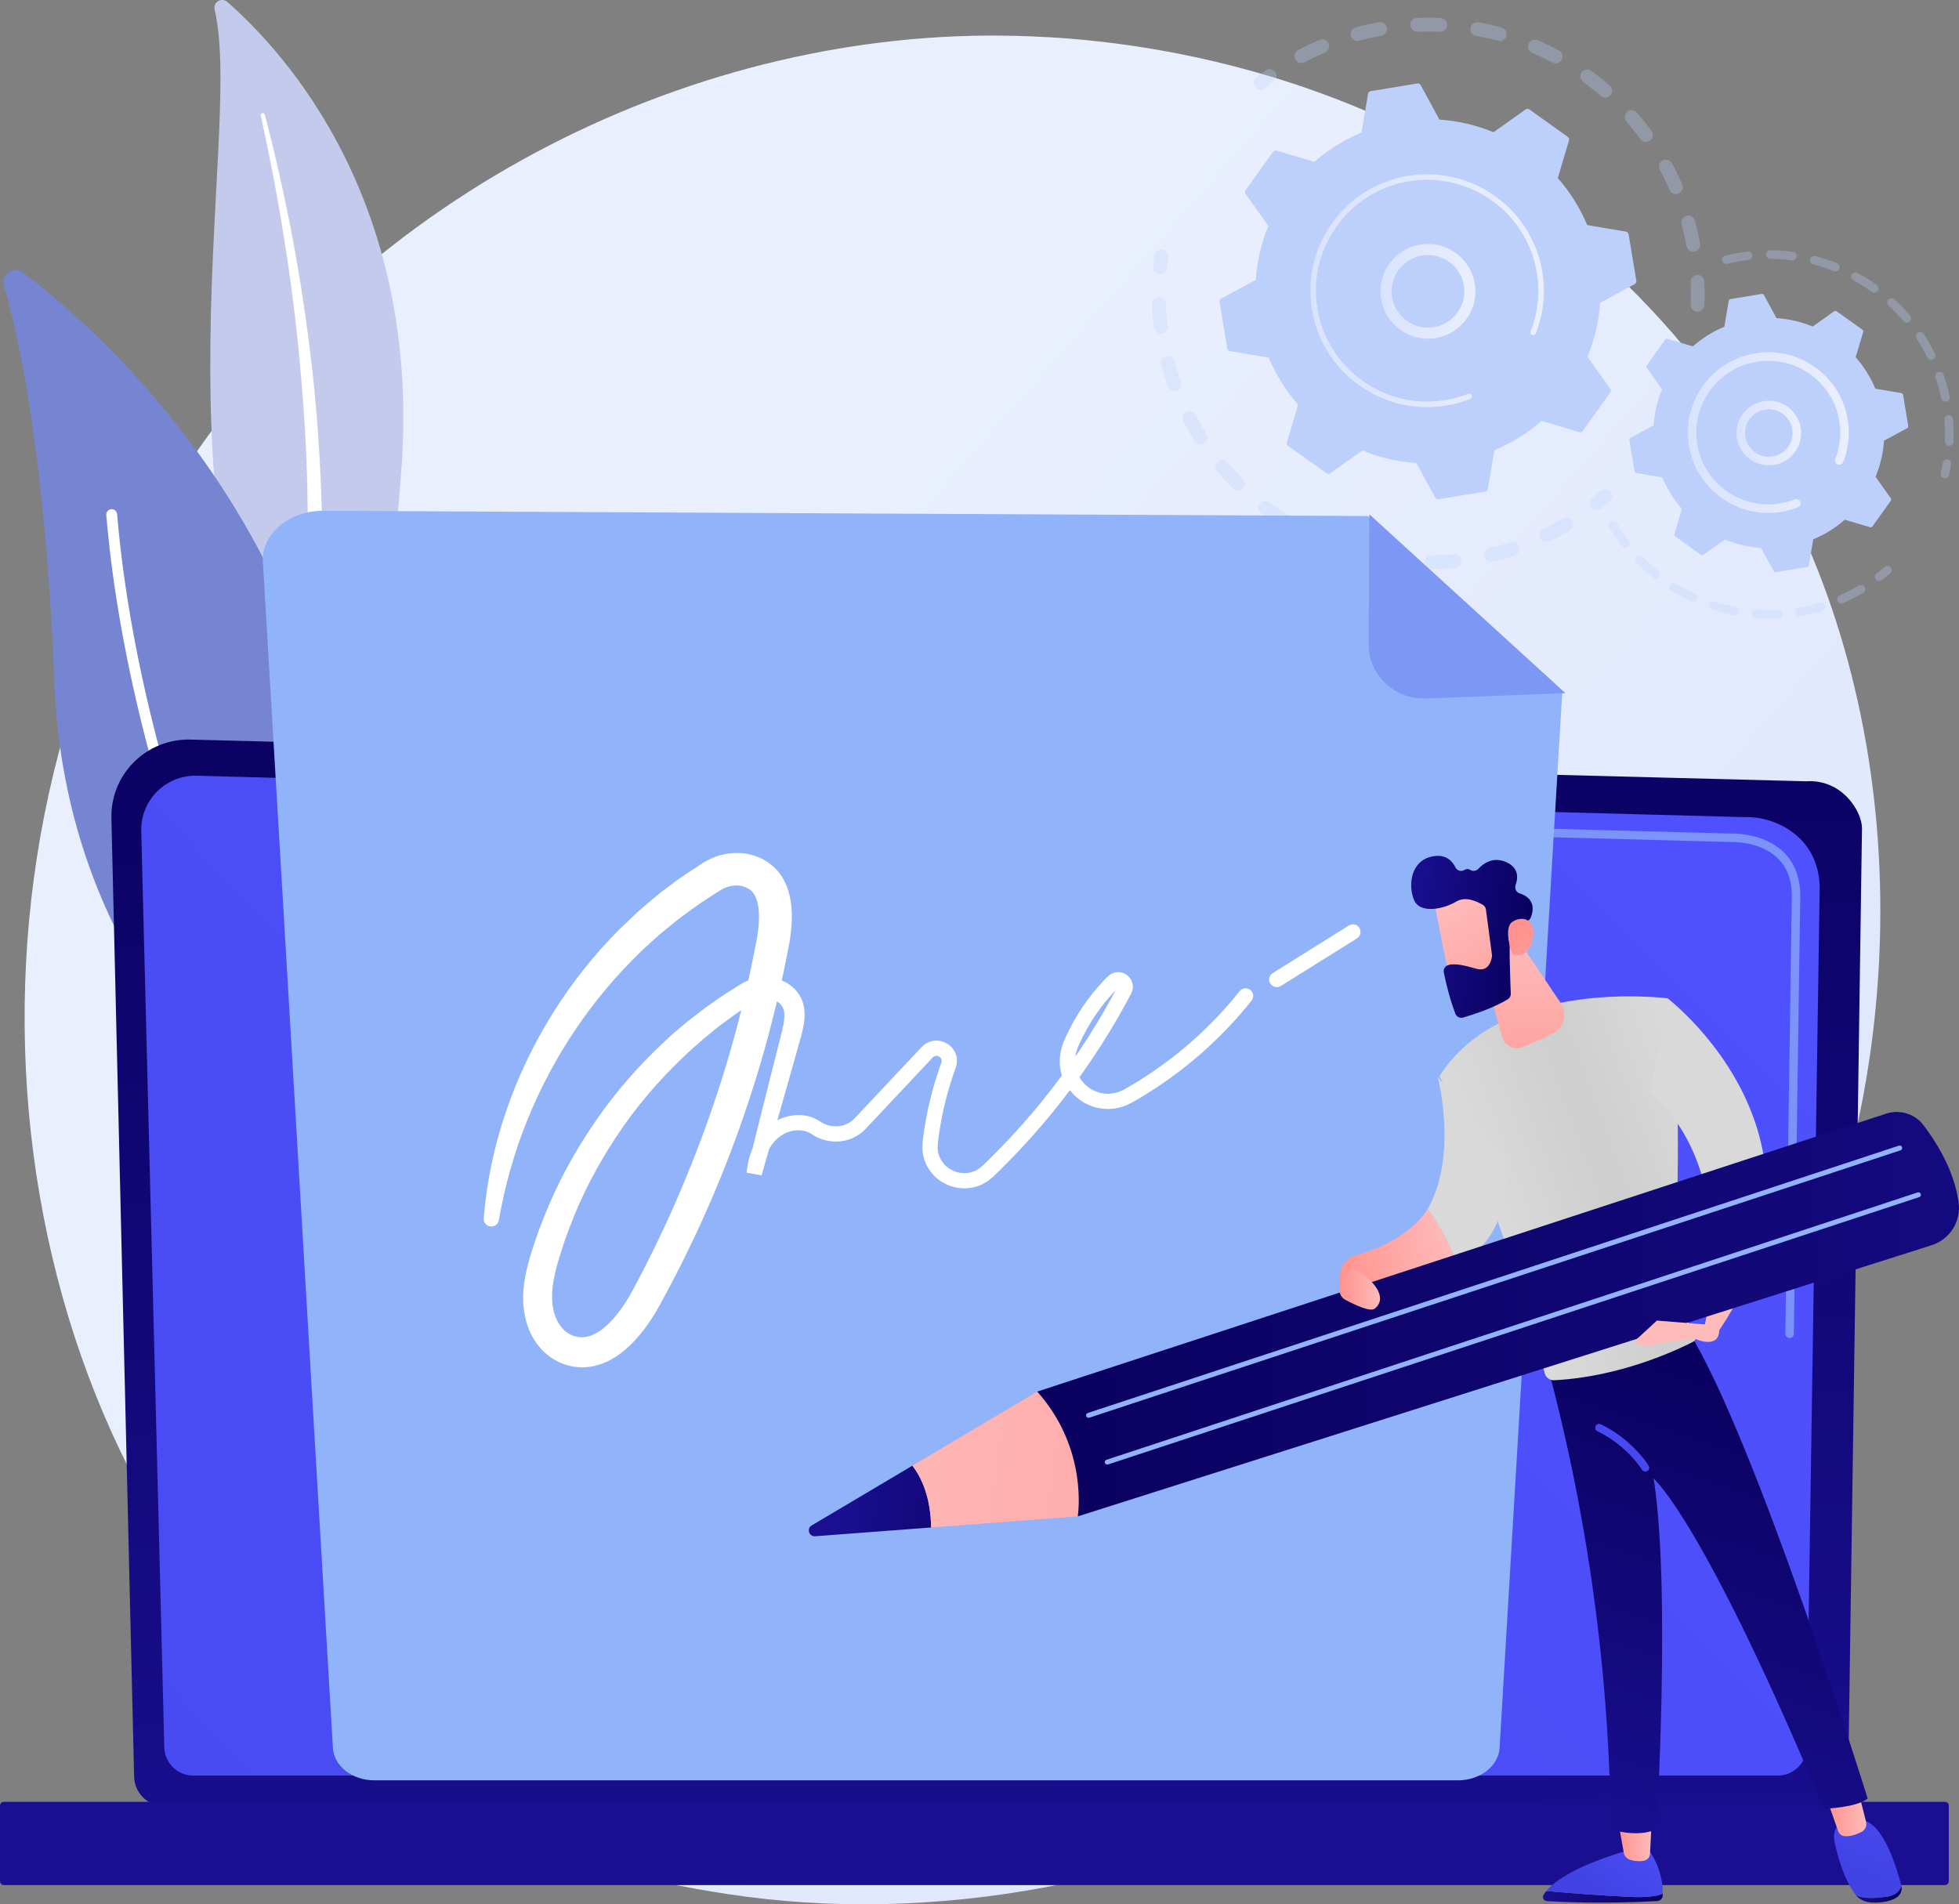 <svg width="395" height="384" viewBox="0 0 395 384" fill="none" xmlns="http://www.w3.org/2000/svg">
<rect x="0" y="0" width="395" height="384" fill="#808080" stroke="none"/>
<path d="M363.457 261.749C327.153 347.03 230.449 394.805 146.588 381.918C132.942 379.821 95.531 373.575 62.409 344.105C-1.354 287.375 -14.99 175.04 36.445 95.876C73.881 38.258 140.989 5.596 204.754 7.23C218.489 7.582 271.127 9.75 317.387 47.807C324.182 53.396 339.168 66.679 352.675 87.751C384.39 137.232 387.116 206.171 363.457 261.749Z" fill="url(#paint0_linear_127_4)"/>
<path d="M43.27 1.922C42.917 0.444 44.696 -0.608 45.842 0.395C57.473 10.574 85.633 41.281 80.765 96.776C74.657 166.403 89.996 191.214 108.543 206.037C108.543 206.037 83.547 199.618 67.102 174.471C26.725 112.732 49.554 28.213 43.27 1.922Z" fill="#C4CAEC"/>
<path d="M52.586 23.289C54.259 30.961 55.78 38.661 57.016 46.406C58.292 54.143 59.333 61.915 60.13 69.708C60.896 77.504 61.516 85.312 61.803 93.136C62.124 100.957 62.109 108.784 62.066 116.642C62.067 124.496 62.023 132.408 62.791 140.349C63.55 148.273 65.27 156.235 68.397 163.647C69.178 165.494 69.996 167.334 70.915 169.108C71.801 170.899 72.767 172.652 73.764 174.387C75.775 177.848 78.021 181.181 80.504 184.333C85.487 190.625 91.426 196.155 97.919 200.786C98.603 201.273 99.553 201.115 100.041 200.434C100.521 199.764 100.377 198.838 99.725 198.343L99.72 198.34C98.173 197.169 96.641 195.982 95.167 194.731C94.42 194.117 93.702 193.471 92.972 192.839C92.267 192.18 91.536 191.548 90.852 190.869C88.07 188.196 85.481 185.333 83.116 182.292C78.361 176.24 74.489 169.448 71.49 162.372C70.03 158.817 68.835 155.16 67.926 151.424C67.02 147.687 66.4 143.874 65.999 140.024C65.194 132.319 65.172 124.487 65.115 116.634C65.047 108.779 64.924 100.886 64.477 93.01C64.264 89.072 63.98 85.138 63.625 81.212C63.459 79.248 63.255 77.287 63.055 75.326C62.836 73.367 62.606 71.41 62.359 69.455C61.361 61.636 60.123 53.851 58.641 46.117C57.122 38.389 55.398 30.704 53.38 23.099C53.322 22.881 53.098 22.752 52.881 22.809C52.669 22.865 52.541 23.078 52.586 23.289Z" fill="white"/>
<path d="M64.33 227.527C63.626 230.238 60.375 231.351 58.129 229.671C45.734 220.401 13.065 191.032 10.97 137.721C9.201 92.703 3.954 68.46 0.808 57.62C0.142 55.327 2.797 53.52 4.697 54.97C25.658 70.969 89.85 129.281 64.33 227.527Z" fill="#7685D2"/>
<path d="M60.548 227.905C60.494 227.948 60.435 227.987 60.371 228.021C59.836 228.304 59.173 228.1 58.89 227.566C58.569 226.961 26.722 166.344 21.429 103.86C21.378 103.259 21.825 102.729 22.429 102.678C23.032 102.627 23.562 103.074 23.613 103.676C28.869 165.705 60.508 225.942 60.827 226.543C61.077 227.013 60.948 227.583 60.548 227.905Z" fill="white"/>
<path d="M27.039 358.117C27.039 361.495 29.813 364.26 33.203 364.26H366.503C369.893 364.26 372.666 361.496 372.666 358.117L375.44 167.024C375.44 163.645 371.45 157.049 364.137 157.545L38.4 149.136C34.146 149.026 30.034 150.66 27.022 153.655C24.01 156.65 22.362 160.745 22.462 164.985L27.039 358.117Z" fill="url(#paint1_linear_127_4)"/>
<path d="M33.124 352.223C33.124 355.423 35.748 358.041 38.955 358.041H358.464C361.672 358.041 364.296 355.423 364.296 352.223L366.913 178.748C366.605 168.308 357.431 164.556 351.87 164.778L39.68 156.422C36.692 156.342 33.803 157.49 31.686 159.597C29.57 161.703 28.406 164.585 28.481 167.566L33.124 352.223Z" fill="url(#paint2_linear_127_4)"/>
<g opacity="0.67">
<path d="M360.843 269.81C360.839 269.81 360.835 269.81 360.83 269.81C360.358 269.803 359.981 269.416 359.988 268.944L360.195 254.876C360.202 254.409 360.583 254.036 361.049 254.036C361.053 254.036 361.058 254.036 361.062 254.036C361.534 254.043 361.911 254.43 361.904 254.901L361.697 268.97C361.69 269.436 361.309 269.81 360.843 269.81Z" fill="#91B3FA"/>
<path d="M361.351 235.335C361.351 235.335 361.342 235.335 361.338 235.335C360.866 235.328 360.489 234.94 360.496 234.469L361.289 180.586C361.274 177.386 360.3 174.83 358.394 173.008C354.837 169.607 349.188 169.781 348.95 169.792L249.167 167.123C248.696 167.111 248.323 166.718 248.336 166.248C248.349 165.777 248.711 165.376 249.214 165.419L348.937 168.088C349.557 168.052 355.571 167.948 359.577 171.777C361.83 173.931 362.981 176.898 362.998 180.595L362.205 234.495C362.198 234.961 361.816 235.335 361.351 235.335Z" fill="#91B3FA"/>
</g>
<path d="M0.777 380.123H392.17C392.598 380.123 392.947 379.774 392.947 379.347V364.108C392.947 363.682 392.598 363.333 392.17 363.333H0.777C0.35 363.333 0 363.682 0 364.108V379.347C0 379.774 0.35 380.123 0.777 380.123Z" fill="url(#paint3_linear_127_4)"/>
<g opacity="0.3">
<path d="M342.224 62.853C341.454 62.822 340.855 62.173 340.887 61.405C340.948 59.913 340.946 58.395 340.879 56.895C340.845 56.136 341.427 55.492 342.184 55.444C342.193 55.444 342.202 55.443 342.211 55.443C342.981 55.408 343.633 56.004 343.667 56.772C343.737 58.351 343.74 59.948 343.675 61.519C343.646 62.238 343.075 62.807 342.371 62.851C342.323 62.854 342.274 62.855 342.224 62.853ZM340.052 49.615C339.781 48.139 339.444 46.66 339.05 45.219C338.848 44.478 339.286 43.712 340.03 43.51C340.777 43.31 341.54 43.746 341.743 44.487C342.157 46.004 342.512 47.56 342.797 49.114C342.936 49.87 342.434 50.595 341.676 50.734C341.621 50.744 341.566 50.751 341.511 50.754C340.815 50.798 340.181 50.317 340.052 49.615ZM336.633 38.306C336.041 36.93 335.382 35.564 334.673 34.244C334.309 33.566 334.565 32.722 335.245 32.359C335.924 31.997 336.769 32.252 337.134 32.929C337.88 34.32 338.574 35.759 339.197 37.207C339.501 37.913 339.173 38.732 338.465 39.036C338.314 39.1 338.158 39.136 338.003 39.146C337.431 39.182 336.872 38.861 336.633 38.306ZM330.764 28.043C329.877 26.833 328.928 25.647 327.943 24.518C327.437 23.939 327.497 23.059 328.078 22.554C328.66 22.05 329.541 22.111 330.047 22.689C331.085 23.878 332.084 25.126 333.017 26.399C333.471 27.02 333.335 27.891 332.713 28.345C332.491 28.507 332.236 28.594 331.98 28.61C331.52 28.639 331.056 28.441 330.764 28.043ZM322.749 19.34C321.619 18.359 320.43 17.412 319.215 16.527C318.593 16.073 318.458 15.202 318.913 14.581C319.368 13.96 320.241 13.825 320.863 14.279C322.14 15.211 323.391 16.207 324.581 17.24C325.162 17.744 325.224 18.623 324.718 19.203C324.463 19.496 324.113 19.656 323.753 19.679C323.4 19.702 323.038 19.59 322.749 19.34ZM313.005 12.624C311.683 11.915 310.314 11.255 308.936 10.661C308.228 10.355 307.902 9.536 308.208 8.831C308.514 8.125 309.335 7.8 310.043 8.105C311.493 8.73 312.934 9.425 314.325 10.171C315.004 10.535 315.259 11.379 314.894 12.056C314.657 12.496 314.217 12.757 313.752 12.787C313.501 12.803 313.243 12.751 313.005 12.624ZM261.193 11.976C260.83 11.297 261.087 10.454 261.767 10.092C263.16 9.351 264.605 8.661 266.06 8.041C266.769 7.739 267.589 8.067 267.892 8.774C268.195 9.481 267.865 10.299 267.157 10.601C265.775 11.19 264.403 11.845 263.081 12.549C262.899 12.646 262.706 12.698 262.513 12.71C261.984 12.744 261.458 12.473 261.193 11.976ZM302.017 8.232C300.571 7.835 299.09 7.495 297.615 7.224C296.857 7.084 296.356 6.358 296.496 5.602C296.636 4.845 297.364 4.35 298.122 4.486C299.675 4.772 301.235 5.129 302.758 5.548C303.501 5.752 303.937 6.518 303.733 7.26C303.57 7.847 303.054 8.243 302.476 8.28C302.325 8.289 302.17 8.274 302.017 8.232ZM272.381 7.221C272.18 6.479 272.62 5.714 273.364 5.514C274.888 5.103 276.45 4.752 278.006 4.47C278.764 4.33 279.49 4.836 279.628 5.592C279.765 6.349 279.262 7.073 278.503 7.21C277.025 7.478 275.54 7.811 274.092 8.202C274 8.227 273.907 8.241 273.815 8.247C273.167 8.288 272.557 7.871 272.381 7.221ZM290.323 6.401C288.825 6.336 287.305 6.336 285.804 6.399C285.034 6.432 284.383 5.836 284.351 5.067C284.318 4.309 284.9 3.667 285.656 3.619C285.666 3.619 285.676 3.618 285.685 3.618C287.266 3.551 288.866 3.551 290.443 3.618C291.212 3.652 291.81 4.301 291.777 5.069C291.746 5.787 291.175 6.354 290.473 6.399C290.423 6.402 290.373 6.402 290.323 6.401Z" fill="#BDD0FB"/>
<path d="M254.32 18.072C254.594 18.054 254.866 17.957 255.098 17.773C255.661 17.326 256.243 16.885 256.828 16.459C257.451 16.006 257.587 15.135 257.133 14.514C256.679 13.893 255.805 13.755 255.183 14.21C254.568 14.658 253.956 15.122 253.363 15.592C252.759 16.07 252.658 16.946 253.137 17.548C253.433 17.919 253.88 18.1 254.32 18.072Z" fill="#BDD0FB"/>
</g>
<g opacity="0.3">
<path d="M233.978 55.347C234.65 55.304 235.21 54.781 235.277 54.09C235.345 53.376 235.43 52.651 235.529 51.936C235.634 51.174 235.1 50.471 234.337 50.367C233.57 50.262 232.869 50.795 232.764 51.556C232.66 52.309 232.571 53.073 232.499 53.825C232.425 54.59 232.988 55.27 233.755 55.343C233.83 55.351 233.904 55.352 233.978 55.347Z" fill="#BDD0FB"/>
<path d="M288.713 114.777C287.943 114.788 287.309 114.174 287.298 113.405C287.287 112.636 287.902 112.006 288.673 111.993C290.14 111.972 291.629 111.888 293.116 111.744C293.879 111.667 294.565 112.23 294.64 112.995C294.714 113.76 294.153 114.441 293.386 114.516C292.742 114.578 292.099 114.63 291.459 114.67C290.545 114.728 289.621 114.764 288.713 114.777ZM299.208 112.237C299.03 111.489 299.494 110.739 300.244 110.561C301.683 110.221 303.124 109.816 304.526 109.358C305.256 109.117 306.046 109.517 306.286 110.247C306.526 110.978 306.127 111.764 305.395 112.003C303.919 112.486 302.402 112.912 300.887 113.27C300.809 113.289 300.73 113.3 300.652 113.305C299.986 113.348 299.367 112.907 299.208 112.237ZM281.121 114.367C279.58 114.177 278.026 113.919 276.503 113.599C275.749 113.441 275.266 112.703 275.424 111.95C275.583 111.198 276.323 110.717 277.077 110.874C278.524 111.178 279.999 111.423 281.462 111.603C282.227 111.697 282.771 112.392 282.677 113.155C282.593 113.83 282.038 114.332 281.382 114.374C281.296 114.38 281.209 114.377 281.121 114.367ZM310.578 108.511C310.24 107.82 310.527 106.986 311.219 106.649C312.547 106.003 313.862 105.292 315.129 104.537C315.791 104.142 316.647 104.357 317.043 105.018C317.438 105.678 317.223 106.532 316.561 106.926C315.227 107.722 313.841 108.471 312.443 109.151C312.274 109.234 312.097 109.279 311.92 109.29C311.373 109.325 310.833 109.033 310.578 108.511ZM269.192 111.533C267.732 111.01 266.274 110.418 264.858 109.772C264.157 109.452 263.849 108.627 264.169 107.927C264.489 107.228 265.317 106.92 266.018 107.24C267.363 107.853 268.748 108.416 270.135 108.912C270.86 109.172 271.237 109.969 270.977 110.693C270.783 111.232 270.29 111.578 269.751 111.612C269.567 111.624 269.377 111.599 269.192 111.533ZM258.176 106.158C256.862 105.327 255.569 104.432 254.33 103.496C253.716 103.031 253.595 102.159 254.061 101.546C254.527 100.932 255.402 100.812 256.016 101.277C257.192 102.166 258.421 103.017 259.67 103.806C260.321 104.218 260.514 105.078 260.101 105.727C259.853 106.119 259.441 106.344 259.01 106.371C258.726 106.389 258.434 106.321 258.176 106.158ZM248.595 98.515C247.493 97.418 246.426 96.263 245.422 95.081C244.924 94.494 244.997 93.616 245.585 93.119C246.173 92.621 247.053 92.695 247.551 93.281C248.505 94.404 249.519 95.501 250.566 96.544C251.112 97.087 251.113 97.969 250.568 98.513C250.318 98.763 249.997 98.898 249.67 98.919C249.284 98.943 248.89 98.809 248.595 98.515ZM240.913 88.969C240.079 87.659 239.291 86.297 238.571 84.923C238.214 84.242 238.478 83.4 239.162 83.044C239.844 82.689 240.687 82.953 241.044 83.634C241.727 84.939 242.476 86.231 243.269 87.476C243.682 88.125 243.49 88.985 242.839 89.397C242.634 89.528 242.408 89.597 242.181 89.612C241.689 89.643 241.196 89.413 240.913 88.969ZM235.519 77.967C234.996 76.509 234.528 75.009 234.129 73.508C233.931 72.765 234.375 72.003 235.12 71.806C235.862 71.609 236.629 72.051 236.826 72.794C237.205 74.219 237.65 75.644 238.147 77.029C238.406 77.752 238.029 78.55 237.303 78.808C237.177 78.854 237.048 78.88 236.921 78.888C236.316 78.926 235.734 78.565 235.519 77.967ZM232.681 66.064C232.539 64.931 232.43 63.78 232.358 62.643C232.332 62.231 232.31 61.821 232.293 61.411C232.261 60.643 232.849 59.98 233.629 59.962C234.399 59.93 235.049 60.527 235.082 61.295C235.098 61.685 235.118 62.076 235.143 62.467C235.212 63.548 235.315 64.642 235.45 65.719C235.546 66.481 235.003 67.177 234.239 67.272C234.21 67.276 234.181 67.279 234.153 67.281C233.422 67.327 232.773 66.798 232.681 66.064Z" fill="#BDD0FB"/>
<path d="M322.051 102.877C322.328 102.859 322.602 102.76 322.835 102.574C323.424 102.102 324.015 101.609 324.59 101.109C325.171 100.603 325.231 99.724 324.724 99.145C324.217 98.566 323.337 98.505 322.755 99.011C322.209 99.486 321.648 99.954 321.089 100.402C320.488 100.883 320.391 101.759 320.873 102.359C321.169 102.726 321.613 102.905 322.051 102.877Z" fill="#BDD0FB"/>
</g>
<path d="M324.688 79.157C324.85 78.931 324.85 78.627 324.689 78.401L320.092 71.945C321.505 68.526 322.381 64.858 322.632 61.06L329.607 57.291C329.851 57.159 329.985 56.887 329.939 56.613L328.382 47.242C328.336 46.968 328.121 46.753 327.847 46.707L320.026 45.386C318.56 41.873 316.544 38.682 314.101 35.901L316.363 28.311C316.442 28.045 316.343 27.758 316.117 27.596L308.374 22.069C308.148 21.907 307.844 21.907 307.617 22.068L301.146 26.654C297.719 25.244 294.042 24.37 290.235 24.12L286.458 17.161C286.325 16.917 286.052 16.784 285.777 16.829L276.385 18.383C276.11 18.429 275.895 18.643 275.848 18.917L274.524 26.72C271.003 28.182 267.805 30.194 265.018 32.632L257.409 30.375C257.143 30.295 256.855 30.394 256.693 30.62L251.153 38.345C250.991 38.57 250.991 38.874 251.152 39.1L255.749 45.556C254.336 48.975 253.46 52.643 253.209 56.441L246.234 60.21C245.99 60.342 245.856 60.615 245.901 60.888L247.459 70.259C247.505 70.533 247.719 70.748 247.994 70.794L255.815 72.115C257.281 75.629 259.297 78.819 261.74 81.6L259.478 89.19C259.399 89.456 259.497 89.743 259.724 89.905L267.467 95.432C267.693 95.594 267.997 95.594 268.224 95.433L274.695 90.847C278.122 92.257 281.799 93.131 285.605 93.381L289.383 100.34C289.516 100.583 289.789 100.717 290.063 100.672L299.456 99.117C299.73 99.072 299.946 98.858 299.992 98.584L301.316 90.781C304.838 89.319 308.035 87.307 310.823 84.87L318.431 87.126C318.698 87.206 318.986 87.107 319.148 86.881L324.688 79.157Z" fill="#BDD0FB"/>
<path d="M287.127 68.266C281.869 67.829 277.946 63.206 278.383 57.959C278.594 55.418 279.786 53.111 281.737 51.463C283.687 49.815 286.165 49.024 288.713 49.236C293.972 49.672 297.894 54.295 297.457 59.542C297.059 64.315 293.188 67.985 288.533 68.28C288.071 68.309 287.602 68.305 287.127 68.266ZM283.179 53.163C281.683 54.427 280.77 56.195 280.608 58.144C280.273 62.167 283.28 65.712 287.312 66.046C291.345 66.382 294.898 63.38 295.233 59.357C295.568 55.335 292.56 51.789 288.528 51.455C288.163 51.425 287.799 51.422 287.44 51.445C285.878 51.544 284.395 52.136 283.179 53.163Z" fill="url(#paint4_linear_127_4)"/>
<path d="M289.213 82.055C290.013 82.004 290.814 81.913 291.616 81.781C291.868 81.739 292.119 81.693 292.37 81.643C293.607 81.398 294.822 81.055 295.996 80.619C296.012 80.613 296.028 80.607 296.044 80.601C296.09 80.584 296.135 80.567 296.18 80.549C296.268 80.516 296.356 80.481 296.444 80.447C296.675 80.356 296.811 80.129 296.796 79.895C296.792 79.838 296.78 79.78 296.758 79.725C296.644 79.439 296.32 79.299 296.033 79.412C294.558 79.994 293.011 80.421 291.433 80.682C283.597 81.98 276.022 79.033 271.071 73.534C268.317 70.475 266.375 66.627 265.653 62.279C265.526 61.516 265.438 60.753 265.39 59.992C265.065 54.871 266.503 49.836 269.536 45.607C273.02 40.749 278.192 37.535 284.098 36.558C296.297 34.541 307.857 42.797 309.879 54.961C310.004 55.711 310.09 56.465 310.138 57.219C310.345 60.485 309.833 63.761 308.628 66.808C308.597 66.887 308.585 66.968 308.591 67.048C308.604 67.256 308.735 67.449 308.943 67.53C309.23 67.642 309.554 67.504 309.667 67.216C310.932 64.017 311.469 60.578 311.252 57.149C311.202 56.357 311.111 55.566 310.981 54.779C308.858 42.008 296.713 33.342 283.916 35.459C277.715 36.485 272.286 39.859 268.629 44.959C265.444 49.399 263.935 54.684 264.276 60.06C264.327 60.859 264.418 61.66 264.551 62.46C265.58 68.647 268.961 74.064 274.073 77.713C278.524 80.891 283.824 82.396 289.213 82.055Z" fill="url(#paint5_linear_127_4)"/>
<g opacity="0.3">
<path d="M392.222 96.454C392.594 96.43 392.921 96.167 393.007 95.785C393.169 95.073 393.31 94.347 393.429 93.626C393.505 93.157 393.187 92.715 392.717 92.638C392.247 92.56 391.804 92.88 391.728 93.348C391.615 94.035 391.48 94.728 391.326 95.407C391.221 95.87 391.513 96.33 391.977 96.435C392.059 96.453 392.141 96.459 392.222 96.454Z" fill="#BDD0FB"/>
<path d="M392.994 89.897C392.519 89.879 392.148 89.48 392.166 89.005C392.212 87.808 392.197 86.594 392.121 85.398C392.105 85.146 392.086 84.893 392.064 84.639C392.024 84.166 392.376 83.75 392.85 83.71C393.3 83.69 393.741 84.022 393.782 84.495C393.804 84.76 393.824 85.025 393.841 85.289C393.921 86.543 393.937 87.815 393.888 89.071C393.872 89.516 393.519 89.869 393.083 89.896C393.054 89.898 393.024 89.898 392.994 89.897ZM391.431 80.319C391.132 78.896 390.743 77.48 390.273 76.109C390.12 75.659 390.36 75.171 390.81 75.017C391.259 74.865 391.751 75.103 391.904 75.552C392.397 76.99 392.805 78.475 393.118 79.966C393.215 80.431 392.916 80.887 392.45 80.984C392.41 80.993 392.368 80.998 392.327 81C391.906 81.027 391.519 80.742 391.431 80.319ZM388.602 72.072C387.965 70.768 387.238 69.491 386.443 68.274C386.183 67.876 386.296 67.343 386.694 67.084C387.094 66.824 387.627 66.936 387.887 67.335C388.721 68.61 389.483 69.951 390.152 71.318C390.36 71.745 390.183 72.26 389.755 72.468C389.651 72.518 389.541 72.546 389.432 72.553C389.094 72.575 388.76 72.395 388.602 72.072ZM383.83 64.771C382.89 63.661 381.872 62.599 380.805 61.617C380.455 61.294 380.434 60.75 380.757 60.401C381.079 60.054 381.625 60.031 381.975 60.353C383.094 61.384 384.16 62.497 385.146 63.661C385.454 64.024 385.408 64.567 385.044 64.873C384.897 64.996 384.722 65.063 384.543 65.074C384.28 65.091 384.013 64.988 383.83 64.771ZM377.415 58.854C376.233 58.006 374.988 57.223 373.713 56.526C373.296 56.299 373.143 55.776 373.372 55.359C373.6 54.943 374.124 54.789 374.542 55.018C375.878 55.748 377.183 56.569 378.422 57.458C378.808 57.735 378.896 58.272 378.618 58.657C378.461 58.875 378.221 58.998 377.973 59.014C377.781 59.026 377.583 58.974 377.415 58.854ZM369.755 54.669C368.403 54.134 367.006 53.678 365.6 53.315C365.139 53.196 364.863 52.726 364.982 52.267C365.102 51.807 365.57 51.532 366.033 51.65C367.507 52.031 368.973 52.51 370.391 53.071C370.833 53.246 371.05 53.746 370.874 54.187C370.747 54.506 370.45 54.708 370.127 54.728C370.004 54.736 369.878 54.718 369.755 54.669ZM361.306 52.482C359.868 52.294 358.399 52.195 356.94 52.186C356.464 52.183 356.081 51.796 356.084 51.321C356.087 50.846 356.474 50.471 356.951 50.466C358.481 50.476 360.021 50.58 361.528 50.777C362.001 50.839 362.333 51.27 362.272 51.741C362.217 52.155 361.876 52.462 361.473 52.487C361.418 52.491 361.362 52.489 361.306 52.482ZM347.221 52.569C347.108 52.108 347.392 51.643 347.854 51.531C349.134 51.219 350.453 50.972 351.771 50.797C351.972 50.769 352.171 50.745 352.371 50.721C352.84 50.653 353.272 51.004 353.326 51.477C353.381 51.949 353.042 52.375 352.569 52.43C352.382 52.451 352.194 52.475 352.003 52.501C350.742 52.669 349.483 52.904 348.262 53.201C348.212 53.213 348.161 53.221 348.112 53.224C347.702 53.25 347.321 52.98 347.221 52.569Z" fill="#BDD0FB"/>
</g>
<g opacity="0.3">
<path d="M358.531 124.698C357.031 124.773 355.513 124.757 354.019 124.653C353.545 124.619 353.187 124.208 353.22 123.734C353.254 123.26 353.669 122.908 354.141 122.937C355.565 123.038 357.013 123.052 358.444 122.98C358.919 122.956 359.324 123.321 359.348 123.795C359.372 124.266 359.012 124.667 358.542 124.697C358.539 124.697 358.534 124.697 358.531 124.698ZM362.022 123.499C361.941 123.031 362.256 122.586 362.725 122.506C364.136 122.264 365.547 121.934 366.918 121.525C367.371 121.391 367.854 121.647 367.99 122.103C368.126 122.558 367.867 123.036 367.411 123.173C365.974 123.601 364.496 123.947 363.018 124.201C362.986 124.206 362.956 124.21 362.925 124.211C362.491 124.239 362.098 123.937 362.022 123.499ZM349.544 124.06C348.069 123.772 346.599 123.391 345.176 122.928C344.723 122.781 344.476 122.295 344.623 121.844C344.77 121.392 345.255 121.147 345.709 121.293C347.067 121.734 348.469 122.097 349.876 122.373C350.343 122.465 350.647 122.917 350.555 123.382C350.478 123.774 350.146 124.051 349.765 124.075C349.693 124.079 349.619 124.075 349.544 124.06ZM370.515 121.177C370.324 120.743 370.523 120.235 370.958 120.045C372.269 119.471 373.558 118.811 374.788 118.083C375.197 117.842 375.726 117.977 375.969 118.384C376.212 118.792 376.077 119.32 375.667 119.562C374.377 120.326 373.026 121.018 371.65 121.619C371.555 121.661 371.457 121.684 371.359 121.69C371.008 121.712 370.664 121.517 370.515 121.177ZM340.981 121.276C339.622 120.643 338.288 119.921 337.015 119.129C336.611 118.878 336.488 118.347 336.74 117.944C336.991 117.541 337.523 117.417 337.927 117.669C339.141 118.425 340.413 119.114 341.71 119.717C342.141 119.917 342.328 120.429 342.126 120.86C341.989 121.155 341.704 121.335 341.399 121.354C341.26 121.363 341.116 121.339 340.981 121.276ZM333.336 116.522C332.166 115.582 331.044 114.562 329.999 113.491C329.667 113.151 329.674 112.607 330.015 112.276C330.356 111.945 330.902 111.952 331.234 112.292C332.23 113.313 333.302 114.286 334.418 115.184C334.789 115.481 334.847 116.023 334.548 116.393C334.39 116.588 334.164 116.696 333.931 116.711C333.724 116.724 333.511 116.663 333.336 116.522ZM327.052 110.079C326.141 108.886 325.296 107.626 324.54 106.336C324.3 105.926 324.438 105.399 324.849 105.16C325.26 104.92 325.788 105.059 326.028 105.468C326.748 106.699 327.554 107.9 328.423 109.037C328.712 109.415 328.638 109.954 328.259 110.242C328.119 110.349 327.957 110.406 327.793 110.416C327.515 110.434 327.233 110.317 327.052 110.079Z" fill="#BDD0FB"/>
<path d="M378.964 117.186C379.13 117.175 379.295 117.117 379.436 117.008C380.02 116.558 380.592 116.088 381.139 115.613C381.497 115.301 381.535 114.757 381.222 114.399C380.909 114.043 380.365 114.005 380.006 114.316C379.485 114.77 378.938 115.218 378.381 115.648C378.005 115.938 377.936 116.479 378.227 116.854C378.409 117.088 378.688 117.203 378.964 117.186Z" fill="#BDD0FB"/>
</g>
<path d="M381.251 100.977C381.359 100.826 381.36 100.623 381.252 100.471L378.176 96.151C379.121 93.863 379.708 91.409 379.875 88.867L384.543 86.345C384.706 86.257 384.796 86.075 384.765 85.891L383.723 79.621C383.693 79.437 383.549 79.294 383.365 79.263L378.132 78.379C377.151 76.027 375.802 73.893 374.167 72.032L375.68 66.953C375.733 66.775 375.667 66.583 375.516 66.475L370.335 62.776C370.183 62.668 369.98 62.667 369.828 62.775L365.498 65.844C363.205 64.901 360.744 64.316 358.197 64.148L355.669 59.492C355.581 59.329 355.398 59.239 355.214 59.27L348.929 60.31C348.745 60.34 348.601 60.483 348.57 60.666L347.684 65.888C345.328 66.867 343.188 68.213 341.323 69.844L336.232 68.334C336.053 68.281 335.861 68.347 335.753 68.498L332.045 73.667C331.937 73.818 331.937 74.021 332.045 74.172L335.121 78.492C334.175 80.78 333.589 83.235 333.421 85.776L328.754 88.298C328.59 88.386 328.501 88.569 328.531 88.752L329.574 95.023C329.604 95.206 329.748 95.35 329.931 95.381L335.165 96.265C336.146 98.616 337.495 100.75 339.13 102.611L337.616 107.691C337.563 107.869 337.629 108.061 337.78 108.169L342.962 111.867C343.113 111.975 343.317 111.976 343.468 111.868L347.798 108.799C350.092 109.743 352.552 110.328 355.099 110.495L357.627 115.151C357.716 115.314 357.898 115.404 358.082 115.373L364.367 114.334C364.551 114.303 364.695 114.16 364.726 113.977L365.612 108.755C367.969 107.777 370.108 106.431 371.974 104.799L377.065 106.31C377.243 106.363 377.436 106.297 377.544 106.146L381.251 100.977Z" fill="#BDD0FB"/>
<path d="M356.109 93.803C354.373 93.66 352.798 92.85 351.673 91.524C350.548 90.199 350.007 88.515 350.152 86.783C350.45 83.21 353.601 80.549 357.189 80.84C360.771 81.138 363.443 84.288 363.145 87.86C363.001 89.592 362.189 91.163 360.86 92.286C359.78 93.198 358.463 93.725 357.075 93.813C356.756 93.833 356.433 93.83 356.109 93.803ZM351.87 86.925C351.763 88.199 352.161 89.438 352.988 90.413C353.816 91.388 354.975 91.984 356.251 92.09C357.528 92.194 358.769 91.799 359.747 90.973C360.725 90.148 361.321 88.991 361.427 87.719C361.646 85.09 359.681 82.773 357.046 82.554C356.808 82.535 356.573 82.533 356.342 82.547C354.009 82.695 352.069 84.534 351.87 86.925Z" fill="url(#paint6_linear_127_4)"/>
<path d="M357.561 103.4C358.105 103.366 358.652 103.303 359.201 103.213C360.292 103.033 361.365 102.742 362.393 102.347C362.439 102.329 362.485 102.311 362.531 102.293C362.888 102.153 363.098 101.802 363.075 101.44C363.07 101.352 363.05 101.263 363.016 101.177C362.841 100.735 362.34 100.521 361.898 100.694C360.941 101.072 359.939 101.348 358.92 101.516H358.92C358.864 101.526 358.807 101.534 358.752 101.543C356.336 101.919 353.919 101.68 351.676 100.88C350.459 100.445 349.294 99.844 348.208 99.084C348.2 99.078 348.191 99.072 348.182 99.066C348.155 99.046 348.128 99.028 348.101 99.008C344.949 96.758 342.864 93.418 342.23 89.603C342.147 89.109 342.091 88.615 342.06 88.123C341.849 84.808 342.781 81.548 344.744 78.81C347 75.665 350.348 73.585 354.171 72.953C357.993 72.322 361.837 73.211 364.989 75.46C368.141 77.711 370.227 81.051 370.861 84.866C370.942 85.351 370.997 85.839 371.028 86.327C371.163 88.442 370.832 90.562 370.051 92.535C370.003 92.656 369.985 92.782 369.993 92.905C370.013 93.226 370.216 93.524 370.537 93.65C370.98 93.823 371.48 93.608 371.655 93.165C372.528 90.958 372.898 88.585 372.749 86.22C372.714 85.673 372.652 85.128 372.562 84.585C371.852 80.316 369.519 76.579 365.992 74.062C362.465 71.545 358.169 70.545 353.889 71.256C349.611 71.963 345.866 74.291 343.342 77.81C341.145 80.873 340.104 84.519 340.339 88.228C340.374 88.779 340.437 89.332 340.529 89.884C341.903 98.147 349.356 103.92 357.561 103.4Z" fill="url(#paint7_linear_127_4)"/>
<path d="M275.836 104.059L65.135 103C58.21 102.966 52.672 107.711 53.015 113.386L67.126 352.479C67.341 356.13 71.013 359 75.468 359H293.991C298.465 359 302.152 356.119 302.37 352.453L315 139.557L275.836 104.059Z" fill="#91B3FA"/>
<path d="M287.521 140.849C281.18 141.098 275.92 136.085 275.958 129.831L276.116 103.716L315.648 139.776L287.521 140.849Z" fill="#7D97F4"/>
<path d="M97.538 245.669C98.676 231.188 103.596 216.99 111.324 204.537C115.206 198.317 119.77 192.492 124.998 187.298C126.338 186.035 127.646 184.734 129.018 183.504C130.43 182.319 131.809 181.09 133.254 179.942C134.732 178.836 136.194 177.704 137.712 176.652L140.028 175.128L141.187 174.366L141.767 173.986C141.977 173.855 142.26 173.688 142.511 173.554C146.582 171.312 152.425 171.208 156.371 175.163C157.332 176.113 158.002 177.255 158.5 178.377C158.726 178.941 158.947 179.511 159.079 180.068C159.249 180.634 159.34 181.18 159.435 181.73C159.783 183.923 159.683 185.962 159.479 187.931C159.375 188.915 159.215 189.88 159.042 190.82L158.513 193.476C158.174 195.25 157.777 197.011 157.389 198.774C156.608 202.299 155.724 205.8 154.796 209.289C151.019 223.227 146.016 236.833 139.829 249.881L137.46 254.749C136.631 256.353 135.822 257.966 134.976 259.56L133.692 261.944L133.05 263.136L132.343 264.379C131.365 266.034 130.272 267.64 128.999 269.168C127.721 270.69 126.275 272.154 124.472 273.384C122.687 274.599 120.435 275.587 117.937 275.708C117.318 275.771 116.7 275.706 116.083 275.64C115.456 275.606 114.883 275.404 114.289 275.264C113.108 274.946 111.989 274.375 111.007 273.681C109.027 272.281 107.605 270.342 106.723 268.253C105.873 266.189 105.5 264.034 105.485 261.941C105.46 259.846 105.775 257.853 106.205 255.971C106.645 254.085 107.191 252.32 107.795 250.593L108.684 247.987L109.685 245.422C112.369 238.589 115.922 232.124 120.072 226.095C124.207 220.05 129.09 214.537 134.466 209.578L135.47 208.644L136.517 207.757L138.615 205.989C139.328 205.417 140.062 204.87 140.784 204.31C141.512 203.756 142.223 203.182 142.984 202.673C144.485 201.627 145.969 200.56 147.535 199.614L148.695 198.883L149.275 198.518C149.379 198.455 149.454 198.402 149.58 198.33L149.963 198.117C150.995 197.575 152.124 197.213 153.29 197.091C155.61 196.818 158.117 197.507 159.922 199.15C160.852 199.968 161.597 201.14 161.936 202.346C162.294 203.557 162.281 204.721 162.177 205.769C162.065 206.822 161.84 207.786 161.599 208.695L160.872 211.291L159.424 216.435C157.509 223.298 155.516 230.141 153.564 236.994L153.56 237.01L150.544 236.472C150.769 234.166 151.391 231.837 152.667 229.745C153.317 228.708 154.109 227.746 155.107 226.946C156.105 226.132 157.262 225.564 158.482 225.203C159.708 224.861 161.019 224.737 162.331 224.953C162.984 225.06 163.638 225.242 164.254 225.531C164.568 225.661 164.859 225.84 165.152 226.014L165.761 226.395C167.236 227.224 169.078 227.38 170.592 226.714C170.975 226.562 171.326 226.344 171.659 226.103C171.817 225.971 171.986 225.853 172.128 225.701L172.357 225.478L172.631 225.186L174.829 222.848L179.223 218.172L183.618 213.495L185.815 211.157C186.355 210.589 187.129 210.091 187.991 209.918C188.852 209.736 189.745 209.858 190.506 210.202C191.268 210.547 191.927 211.109 192.377 211.845C192.828 212.577 193.024 213.498 192.922 214.34C192.911 214.557 192.863 214.756 192.807 214.954C192.757 215.141 192.687 215.386 192.65 215.475L192.387 216.213L191.889 217.698C191.243 219.685 190.698 221.705 190.242 223.743C189.791 225.782 189.432 227.843 189.174 229.915C189.145 230.17 189.106 230.443 189.085 230.683L189.066 231.316C189.039 231.529 189.078 231.733 189.107 231.938C189.147 232.14 189.128 232.356 189.206 232.548C189.381 233.353 189.81 234.074 190.338 234.705C190.865 235.346 191.597 235.815 192.365 236.141C192.746 236.327 193.162 236.397 193.567 236.502C193.982 236.538 194.396 236.601 194.809 236.55C195.627 236.485 196.443 236.273 197.14 235.807L197.412 235.655L197.656 235.452L198.152 235.049L199.287 233.94C202.31 230.978 205.203 227.883 207.947 224.662C213.428 218.213 218.334 211.278 222.58 203.962L224.137 201.198L224.889 199.802L225.264 199.104L225.358 198.929C225.364 198.909 225.354 198.92 225.354 198.92C225.372 198.913 225.346 198.935 225.356 198.952C225.352 199.07 225.403 199.093 225.39 199.082C225.39 199.082 225.413 199.098 225.46 199.093C225.507 199.083 225.57 199.071 225.569 199.062C225.569 199.062 225.571 199.061 225.563 199.061L225.428 199.198L225.157 199.472C224.975 199.653 224.799 199.839 224.624 200.027C224.269 200.398 223.93 200.784 223.59 201.17C222.248 202.725 221.027 204.387 219.95 206.14C219.413 207.016 218.908 207.913 218.439 208.828C218.208 209.287 217.98 209.748 217.767 210.216L217.451 210.919L217.296 211.272L217.194 211.588C216.584 213.244 216.573 215.07 217.332 216.64C218.072 218.2 219.422 219.526 221.065 220.12C221.866 220.475 222.742 220.547 223.598 220.571C224.453 220.489 225.319 220.352 226.114 219.945L226.718 219.669L227.399 219.274C227.851 219.008 228.311 218.754 228.756 218.474C229.656 217.933 230.542 217.369 231.42 216.794C238.435 212.172 244.718 206.444 249.941 199.881L249.944 199.878C250.472 199.215 251.438 199.104 252.103 199.63C252.768 200.157 252.879 201.121 252.351 201.784C246.92 208.609 240.396 214.554 233.114 219.352C232.203 219.95 231.283 220.535 230.348 221.097C229.887 221.387 229.409 221.651 228.94 221.928L228.231 222.338L227.38 222.739C226.255 223.297 224.973 223.541 223.703 223.635C222.429 223.627 221.13 223.479 219.956 222.979C217.563 222.092 215.627 220.22 214.542 217.925C213.427 215.627 213.434 212.842 214.314 210.517L214.467 210.073L214.634 209.692L214.975 208.933C215.206 208.429 215.451 207.931 215.701 207.436C216.207 206.448 216.751 205.481 217.332 204.535C218.494 202.643 219.812 200.847 221.265 199.165C221.632 198.747 221.999 198.33 222.383 197.928C222.573 197.724 222.764 197.523 222.961 197.326L223.254 197.029L223.401 196.881C223.495 196.795 223.6 196.707 223.704 196.625C224.128 196.301 224.7 196.05 225.287 196.031C225.87 196.001 226.428 196.148 226.897 196.409C227.821 196.911 228.513 197.989 228.421 199.184C228.392 199.461 228.339 199.758 228.236 199.995C228.189 200.115 228.131 200.25 228.081 200.352L227.985 200.53L227.601 201.244L226.833 202.671L225.242 205.496C220.902 212.973 215.89 220.058 210.29 226.647C207.486 229.938 204.53 233.1 201.441 236.127L200.281 237.26L199.538 237.876L199.159 238.178L198.736 238.428C197.637 239.14 196.318 239.515 195.015 239.609C194.357 239.677 193.706 239.6 193.056 239.526C192.421 239.382 191.78 239.246 191.188 238.972C189.995 238.471 188.88 237.735 188.031 236.73C187.183 235.74 186.509 234.558 186.219 233.268C186.112 232.954 186.11 232.623 186.055 232.3C186.012 231.975 185.967 231.65 185.993 231.328L186.029 230.359L186.124 229.536C186.394 227.367 186.769 225.212 187.242 223.079C187.719 220.947 188.289 218.835 188.964 216.756L189.485 215.203L189.761 214.431C189.822 214.271 189.809 214.254 189.832 214.184C189.852 214.125 189.873 214.066 189.866 214.014C189.892 213.797 189.855 213.616 189.748 213.433C189.64 213.254 189.45 213.088 189.238 212.995C188.781 212.816 188.445 212.88 188.057 213.254L185.86 215.592L181.466 220.268L177.071 224.945L174.874 227.283L174.599 227.575L174.255 227.914C174.026 228.15 173.762 228.348 173.506 228.553C172.975 228.942 172.406 229.286 171.795 229.535C169.359 230.594 166.496 230.334 164.249 229.064L163.495 228.595C163.325 228.501 163.164 228.392 162.98 228.321C162.628 228.152 162.239 228.045 161.838 227.979C161.033 227.843 160.162 227.918 159.328 228.151C157.638 228.625 156.252 229.772 155.285 231.351C154.324 232.919 153.79 234.819 153.605 236.756L150.59 236.219L150.594 236.203C152.322 229.29 154.009 222.366 155.774 215.463L157.086 210.282L157.733 207.715C157.928 206.897 158.08 206.114 158.135 205.394C158.19 204.676 158.154 204.02 157.979 203.524C157.809 203.022 157.553 202.641 157.139 202.287C156.272 201.54 155.026 201.21 153.812 201.389C153.204 201.467 152.608 201.682 152.071 201.983L151.872 202.101L151.612 202.271L151.069 202.634L149.984 203.358C148.517 204.295 147.132 205.351 145.732 206.381C145.021 206.882 144.359 207.448 143.681 207.992C143.009 208.543 142.325 209.08 141.662 209.641L139.714 211.374L138.739 212.237L137.799 213.14C132.771 217.931 128.22 223.235 124.398 229.025C120.56 234.798 117.3 240.961 114.878 247.437L113.973 249.866L113.178 252.331C112.631 253.975 112.154 255.628 111.812 257.218C111.106 260.399 111.082 263.453 112.166 265.94C112.687 267.119 113.494 268.134 114.45 268.777C114.93 269.098 115.428 269.351 115.978 269.473C116.533 269.615 117.072 269.701 117.617 269.645C118.696 269.585 119.856 269.134 121.004 268.342C122.149 267.553 123.243 266.46 124.241 265.245C125.241 264.025 126.153 262.67 126.976 261.25L127.581 260.165L128.197 258.999L129.429 256.666C130.24 255.105 131.015 253.526 131.81 251.958L134.079 247.195C139.972 234.422 144.822 221.17 148.465 207.591C149.358 204.192 150.21 200.782 150.96 197.349C151.333 195.632 151.715 193.917 152.04 192.19L152.548 189.604C152.694 188.792 152.824 187.999 152.904 187.211C153.066 185.646 153.113 184.088 152.886 182.759C152.664 181.424 152.23 180.352 151.611 179.753C151.326 179.412 150.933 179.2 150.495 178.972C150.002 178.794 149.504 178.605 148.953 178.582C147.871 178.485 146.675 178.739 145.606 179.311C145.463 179.387 145.36 179.445 145.191 179.549L144.651 179.9L143.569 180.601L141.405 182.003C139.981 182.966 138.629 184.033 137.223 185.025C135.855 186.068 134.547 187.191 133.203 188.268C131.898 189.392 130.653 190.585 129.372 191.74C124.409 196.528 119.914 201.83 116.052 207.58C108.294 219.058 102.954 232.224 100.589 246.044C100.448 246.879 99.654 247.442 98.816 247.301C98.027 247.169 97.481 246.45 97.538 245.669Z" fill="white"/>
<path d="M257.442 199.057C256.93 199.057 256.43 198.802 256.138 198.337C255.687 197.62 255.905 196.674 256.624 196.224L271.977 186.629C272.695 186.179 273.644 186.396 274.095 187.115C274.545 187.832 274.327 188.778 273.608 189.228L258.256 198.823C258.003 198.981 257.721 199.057 257.442 199.057Z" fill="white"/>
<path d="M311.787 381.328C315.927 381.685 323.112 382.265 328.777 382.514C332.182 382.664 334.142 382.331 335.271 381.88C335.269 382.007 335.266 382.127 335.261 382.238C335.234 382.833 334.75 383.309 334.148 383.342C323.444 383.938 314.932 383.549 311.901 383.365C311.275 383.327 310.901 382.647 311.222 382.114C311.382 381.848 311.576 381.586 311.787 381.328Z" fill="url(#paint8_linear_127_4)"/>
<path d="M328.777 382.514C323.112 382.265 315.927 381.685 311.787 381.328C315.858 376.346 328.777 372.988 328.777 372.988H332.426C334.936 376.597 335.299 380.033 335.271 381.88C334.143 382.331 332.182 382.663 328.777 382.514Z" fill="url(#paint9_linear_127_4)"/>
<path d="M333.041 367.045L332.699 373.786C332.662 374.516 332.114 375.129 331.382 375.234C330.653 375.338 329.676 375.351 328.641 375.007C328.004 374.796 327.531 374.26 327.413 373.607L326.233 367.045H333.041Z" fill="url(#paint10_linear_127_4)"/>
<path d="M380.434 382.463C382.229 382.213 383.041 381.283 383.382 380.288C383.384 380.297 383.387 380.306 383.389 380.315C383.653 381.364 383.041 382.452 381.817 382.969C380.337 383.594 378.719 383.701 377.463 383.649C376.115 383.593 374.879 383.037 374.199 382.147L374.188 382.133C375.541 382.801 377.44 382.88 380.434 382.463Z" fill="url(#paint11_linear_127_4)"/>
<path d="M371.968 367.001H374.978C379.561 366.908 382.44 376.553 383.382 380.288C383.041 381.283 382.229 382.213 380.433 382.463C377.439 382.88 375.541 382.801 374.188 382.134C371.712 378.883 370.484 374.121 369.894 371.342C369.223 368.182 371.968 367.001 371.968 367.001Z" fill="url(#paint12_linear_127_4)"/>
<path d="M374.591 360.744L376.262 367.375C376.467 368.188 376.077 369.029 375.323 369.414C374.389 369.893 373.072 370.396 371.863 370.25C371.294 370.182 370.822 369.782 370.634 369.248L368.181 362.272L374.591 360.744Z" fill="url(#paint13_linear_127_4)"/>
<path d="M376.584 362.661C374.505 364.5 367.743 364.743 367.743 364.743C343.386 306.419 333.422 298.133 333.422 298.133C336.939 320.147 333.989 368.884 333.989 368.884C329.969 370.654 324.787 368.884 324.787 368.884C324.461 332.844 318.908 301.413 312.349 276.634C328.811 276.265 337.566 270.644 340.425 268.388C354.148 290.461 376.584 362.661 376.584 362.661Z" fill="url(#paint14_linear_127_4)"/>
<path d="M336.244 201.315C339.36 216.822 338.243 244.576 337.51 257.235C337.303 260.794 339.793 265.726 341.805 269.091C342.121 269.619 341.926 270.295 341.378 270.576C338.009 272.304 326.595 277.658 313.367 278.324C312.485 278.368 311.697 277.769 311.469 276.918C301.656 240.364 290.259 217.006 290.259 217.006C302.842 196.959 336.244 201.315 336.244 201.315Z" fill="url(#paint15_linear_127_4)"/>
<path d="M331.76 296.752C331.898 296.752 332.038 296.715 332.165 296.638C332.532 296.414 332.649 295.936 332.425 295.57C332.294 295.355 329.144 290.274 322.768 287.205C322.38 287.019 321.914 287.18 321.726 287.567C321.539 287.954 321.702 288.42 322.09 288.606C328.034 291.468 331.063 296.33 331.093 296.379C331.24 296.619 331.497 296.752 331.76 296.752Z" fill="url(#paint16_linear_127_4)"/>
<path d="M355.789 245.819C354.788 253.043 351.831 260.923 345.915 269.292L343.666 267.463C343.666 267.463 346.262 256.955 344.786 245.03C348.436 244.319 352.745 245.051 355.789 245.819Z" fill="url(#paint17_linear_127_4)"/>
<path d="M332.763 220.449L336.243 201.315C336.243 201.315 359.497 219.049 355.788 245.819C352.745 245.051 348.435 244.319 344.786 245.029C343.723 236.439 340.547 227.113 332.763 220.449Z" fill="#D9D9D9"/>
<path d="M289.895 217.16L303.332 233.666C304.783 245.31 299.941 251.723 293.86 255.247C292.149 250.205 289.792 246.377 287.854 243.806C294.045 233.069 289.895 217.16 289.895 217.16Z" fill="#D9D9D9"/>
<path d="M287.854 243.806C289.792 246.377 292.149 250.205 293.86 255.247C278.087 266.423 270.197 259.517 270.197 259.517V257.31C270.197 255.353 271.499 253.611 273.396 253.114C279.742 251.453 285.597 247.721 287.854 243.806Z" fill="url(#paint18_linear_127_4)"/>
<path d="M298.529 193.196L302.863 209.089C303.349 210.874 305.285 211.833 307.007 211.146C308.866 210.405 311.223 209.393 313.253 208.3C315.42 207.133 316.097 204.353 314.726 202.312L305.717 188.91L298.529 193.196Z" fill="url(#paint19_linear_127_4)"/>
<path d="M289.048 181.121C289.009 181.394 292.662 199.257 292.662 199.257L302.842 196.959L301.9 179.515C301.9 179.515 289.709 176.552 289.048 181.121Z" fill="url(#paint20_linear_127_4)"/>
<path d="M299.611 183.402L300.827 192.546C300.843 192.664 300.843 192.779 300.826 192.897C300.723 193.613 300.189 196.054 297.72 195.356C295.48 194.723 293.425 194.178 292.007 194.611C291.37 194.805 290.985 195.449 291.119 196.1C291.451 197.723 292.268 201.367 293.461 204.424C293.704 205.044 294.385 205.37 295.025 205.184C296.956 204.622 300.994 203.324 303.998 201.521C304.405 201.277 304.647 200.835 304.628 200.361C304.53 198.053 304.259 191.036 304.487 189.069C304.701 187.222 306.972 186.116 307.959 185.72C308.282 185.59 308.536 185.335 308.665 185.012C309.122 183.87 309.752 181.226 306.413 180.143C305.714 179.916 305.346 179.164 305.594 178.474C306.089 177.101 306.297 175.004 303.714 173.849C301.088 172.675 299.127 174.072 298.068 175.206C297.64 175.665 296.953 175.735 296.422 175.4C296.12 175.21 295.73 175.147 295.259 175.44C294.625 175.834 293.785 175.565 293.458 174.895C292.829 173.607 291.547 172.228 288.977 172.667C284.415 173.447 283.899 178.49 285.102 181.445C286.306 184.4 291.203 183.274 293.66 181.785C295.528 180.652 297.951 181.839 299.005 182.473C299.339 182.674 299.56 183.016 299.611 183.402Z" fill="url(#paint21_linear_127_4)"/>
<path d="M304.897 192.403C304.897 192.403 303.021 187.164 304.948 185.881C306.875 184.598 309.728 185.264 309.1 189.059C308.318 193.78 304.897 192.403 304.897 192.403Z" fill="url(#paint22_linear_127_4)"/>
<path d="M380.33 224.563L209.142 280.613L217.312 305.779L389.487 251.096C393.144 249.934 395.429 246.324 394.926 242.529C394.41 238.63 392.65 233.273 387.86 226.914C386.119 224.602 383.084 223.662 380.33 224.563Z" fill="url(#paint23_linear_127_4)"/>
<path d="M163.668 307.601L183.972 295.551C185.928 298.112 187.648 302.051 187.752 308.015L164.36 309.784C163.118 309.878 162.597 308.236 163.668 307.601Z" fill="url(#paint24_linear_127_4)"/>
<path d="M209.142 280.613C219.562 292.291 217.312 305.779 217.312 305.779L187.752 308.015C187.648 302.051 185.928 298.112 183.972 295.551L209.142 280.613Z" fill="url(#paint25_linear_127_4)"/>
<path d="M383.348 231.885C383.511 231.759 383.585 231.541 383.516 231.335C383.43 231.074 383.148 230.932 382.886 231.019L219.328 284.931C219.066 285.018 218.924 285.299 219.011 285.559C219.097 285.82 219.379 285.962 219.641 285.876L383.199 231.963C383.255 231.945 383.305 231.918 383.348 231.885Z" fill="#91B3FA"/>
<path d="M387.124 241.317C387.287 241.191 387.361 240.973 387.292 240.767C387.206 240.506 386.923 240.365 386.662 240.451L223.103 294.363C222.841 294.45 222.699 294.73 222.786 294.991C222.872 295.252 223.155 295.394 223.416 295.308L386.975 241.396C387.031 241.378 387.08 241.351 387.124 241.317Z" fill="#91B3FA"/>
<path d="M344.594 267.144L334.097 266.291L329.551 270.472C329.551 270.472 330.626 271.955 333.989 271.103C337.351 270.25 341.957 270.041 341.957 270.041C341.957 270.041 346.599 272.129 346.656 268.222L344.594 267.144Z" fill="url(#paint26_linear_127_4)"/>
<path d="M277.177 263.89C276.269 264.597 273.159 263.12 271.256 262.099C270.328 261.601 269.879 260.519 270.197 259.517C270.656 258.076 271.419 256.216 272.359 255.982C273.919 255.592 280.918 260.974 277.177 263.89Z" fill="url(#paint27_linear_127_4)"/>
<defs>
<linearGradient id="paint0_linear_127_4" x1="411.195" y1="389.1" x2="130.864" y2="143.239" gradientUnits="userSpaceOnUse">
<stop stop-color="#DAE3FE"/>
<stop offset="1" stop-color="#E9EFFD"/>
</linearGradient>
<linearGradient id="paint1_linear_127_4" x1="197.415" y1="112.997" x2="204.469" y2="390.17" gradientUnits="userSpaceOnUse">
<stop stop-color="#09005D"/>
<stop offset="1" stop-color="#1A0F91"/>
</linearGradient>
<linearGradient id="paint2_linear_127_4" x1="361.46" y1="96.105" x2="-306.033" y2="756.65" gradientUnits="userSpaceOnUse">
<stop stop-color="#4F52FF"/>
<stop offset="1" stop-color="#4042E2"/>
</linearGradient>
<linearGradient id="paint3_linear_127_4" x1="214.765" y1="173.421" x2="200.471" y2="329.115" gradientUnits="userSpaceOnUse">
<stop stop-color="#09005D"/>
<stop offset="1" stop-color="#1A0F91"/>
</linearGradient>
<linearGradient id="paint4_linear_127_4" x1="278.35" y1="58.75" x2="297.491" y2="58.75" gradientUnits="userSpaceOnUse">
<stop stop-color="#DAE3FE"/>
<stop offset="1" stop-color="#E9EFFD"/>
</linearGradient>
<linearGradient id="paint5_linear_127_4" x1="264.228" y1="58.621" x2="311.299" y2="58.621" gradientUnits="userSpaceOnUse">
<stop stop-color="#DAE3FE"/>
<stop offset="1" stop-color="#E9EFFD"/>
</linearGradient>
<linearGradient id="paint6_linear_127_4" x1="350.129" y1="87.322" x2="363.167" y2="87.322" gradientUnits="userSpaceOnUse">
<stop stop-color="#DAE3FE"/>
<stop offset="1" stop-color="#E9EFFD"/>
</linearGradient>
<linearGradient id="paint7_linear_127_4" x1="340.306" y1="87.233" x2="372.781" y2="87.233" gradientUnits="userSpaceOnUse">
<stop stop-color="#DAE3FE"/>
<stop offset="1" stop-color="#E9EFFD"/>
</linearGradient>
<linearGradient id="paint8_linear_127_4" x1="335.271" y1="382.494" x2="311.105" y2="382.494" gradientUnits="userSpaceOnUse">
<stop stop-color="#09005D"/>
<stop offset="1" stop-color="#1A0F91"/>
</linearGradient>
<linearGradient id="paint9_linear_127_4" x1="333.694" y1="364.849" x2="322.865" y2="382.783" gradientUnits="userSpaceOnUse">
<stop stop-color="#4F52FF"/>
<stop offset="1" stop-color="#4042E2"/>
</linearGradient>
<linearGradient id="paint10_linear_127_4" x1="333.041" y1="371.172" x2="326.233" y2="371.172" gradientUnits="userSpaceOnUse">
<stop stop-color="#FEBBBA"/>
<stop offset="1" stop-color="#FF928E"/>
</linearGradient>
<linearGradient id="paint11_linear_127_4" x1="383.45" y1="381.974" x2="374.188" y2="381.974" gradientUnits="userSpaceOnUse">
<stop stop-color="#09005D"/>
<stop offset="1" stop-color="#1A0F91"/>
</linearGradient>
<linearGradient id="paint12_linear_127_4" x1="387.813" y1="345.783" x2="374.638" y2="380.21" gradientUnits="userSpaceOnUse">
<stop stop-color="#4F52FF"/>
<stop offset="1" stop-color="#4042E2"/>
</linearGradient>
<linearGradient id="paint13_linear_127_4" x1="376.316" y1="365.51" x2="368.181" y2="365.51" gradientUnits="userSpaceOnUse">
<stop stop-color="#FEBBBA"/>
<stop offset="1" stop-color="#FF928E"/>
</linearGradient>
<linearGradient id="paint14_linear_127_4" x1="359.741" y1="274.365" x2="326.585" y2="373.116" gradientUnits="userSpaceOnUse">
<stop stop-color="#09005D"/>
<stop offset="1" stop-color="#1A0F91"/>
</linearGradient>
<linearGradient id="paint15_linear_127_4" x1="337" y1="205.5" x2="292.5" y2="222" gradientUnits="userSpaceOnUse">
<stop stop-color="#DADADA"/>
<stop offset="0.483" stop-color="#CECECE"/>
<stop offset="1" stop-color="#DADADA"/>
</linearGradient>
<linearGradient id="paint16_linear_127_4" x1="337.999" y1="268.26" x2="318.896" y2="309.933" gradientUnits="userSpaceOnUse">
<stop stop-color="#4F52FF"/>
<stop offset="1" stop-color="#4042E2"/>
</linearGradient>
<linearGradient id="paint17_linear_127_4" x1="254.015" y1="-303.977" x2="246.676" y2="-347.165" gradientUnits="userSpaceOnUse">
<stop stop-color="#FEBBBA"/>
<stop offset="1" stop-color="#FF928E"/>
</linearGradient>
<linearGradient id="paint18_linear_127_4" x1="292.653" y1="250.481" x2="269.4" y2="256.368" gradientUnits="userSpaceOnUse">
<stop stop-color="#FEBBBA"/>
<stop offset="1" stop-color="#FF928E"/>
</linearGradient>
<linearGradient id="paint19_linear_127_4" x1="306.924" y1="188.814" x2="307.172" y2="231.306" gradientUnits="userSpaceOnUse">
<stop stop-color="#FEBBBA"/>
<stop offset="1" stop-color="#FF928E"/>
</linearGradient>
<linearGradient id="paint20_linear_127_4" x1="293.103" y1="181.827" x2="309.832" y2="212.233" gradientUnits="userSpaceOnUse">
<stop stop-color="#FEBBBA"/>
<stop offset="1" stop-color="#FF928E"/>
</linearGradient>
<linearGradient id="paint21_linear_127_4" x1="307.995" y1="190.714" x2="283.211" y2="187.13" gradientUnits="userSpaceOnUse">
<stop stop-color="#09005D"/>
<stop offset="1" stop-color="#1A0F91"/>
</linearGradient>
<linearGradient id="paint22_linear_127_4" x1="320.356" y1="207.889" x2="306.22" y2="188.427" gradientUnits="userSpaceOnUse">
<stop stop-color="#FEBBBA"/>
<stop offset="1" stop-color="#FF928E"/>
</linearGradient>
<linearGradient id="paint23_linear_127_4" x1="194.325" y1="268.014" x2="498.976" y2="259.277" gradientUnits="userSpaceOnUse">
<stop stop-color="#09005D"/>
<stop offset="1" stop-color="#1A0F91"/>
</linearGradient>
<linearGradient id="paint24_linear_127_4" x1="211.97" y1="304.815" x2="169.068" y2="302.373" gradientUnits="userSpaceOnUse">
<stop stop-color="#09005D"/>
<stop offset="1" stop-color="#1A0F91"/>
</linearGradient>
<linearGradient id="paint25_linear_127_4" x1="164.219" y1="289.494" x2="334.703" y2="313.613" gradientUnits="userSpaceOnUse">
<stop stop-color="#FEBBBA"/>
<stop offset="1" stop-color="#FF928E"/>
</linearGradient>
<linearGradient id="paint26_linear_127_4" x1="240.61" y1="-301.698" x2="233.271" y2="-344.887" gradientUnits="userSpaceOnUse">
<stop stop-color="#FEBBBA"/>
<stop offset="1" stop-color="#FF928E"/>
</linearGradient>
<linearGradient id="paint27_linear_127_4" x1="278.263" y1="260.018" x2="270.096" y2="260.018" gradientUnits="userSpaceOnUse">
<stop stop-color="#FEBBBA"/>
<stop offset="1" stop-color="#FF928E"/>
</linearGradient>
</defs>
</svg>
